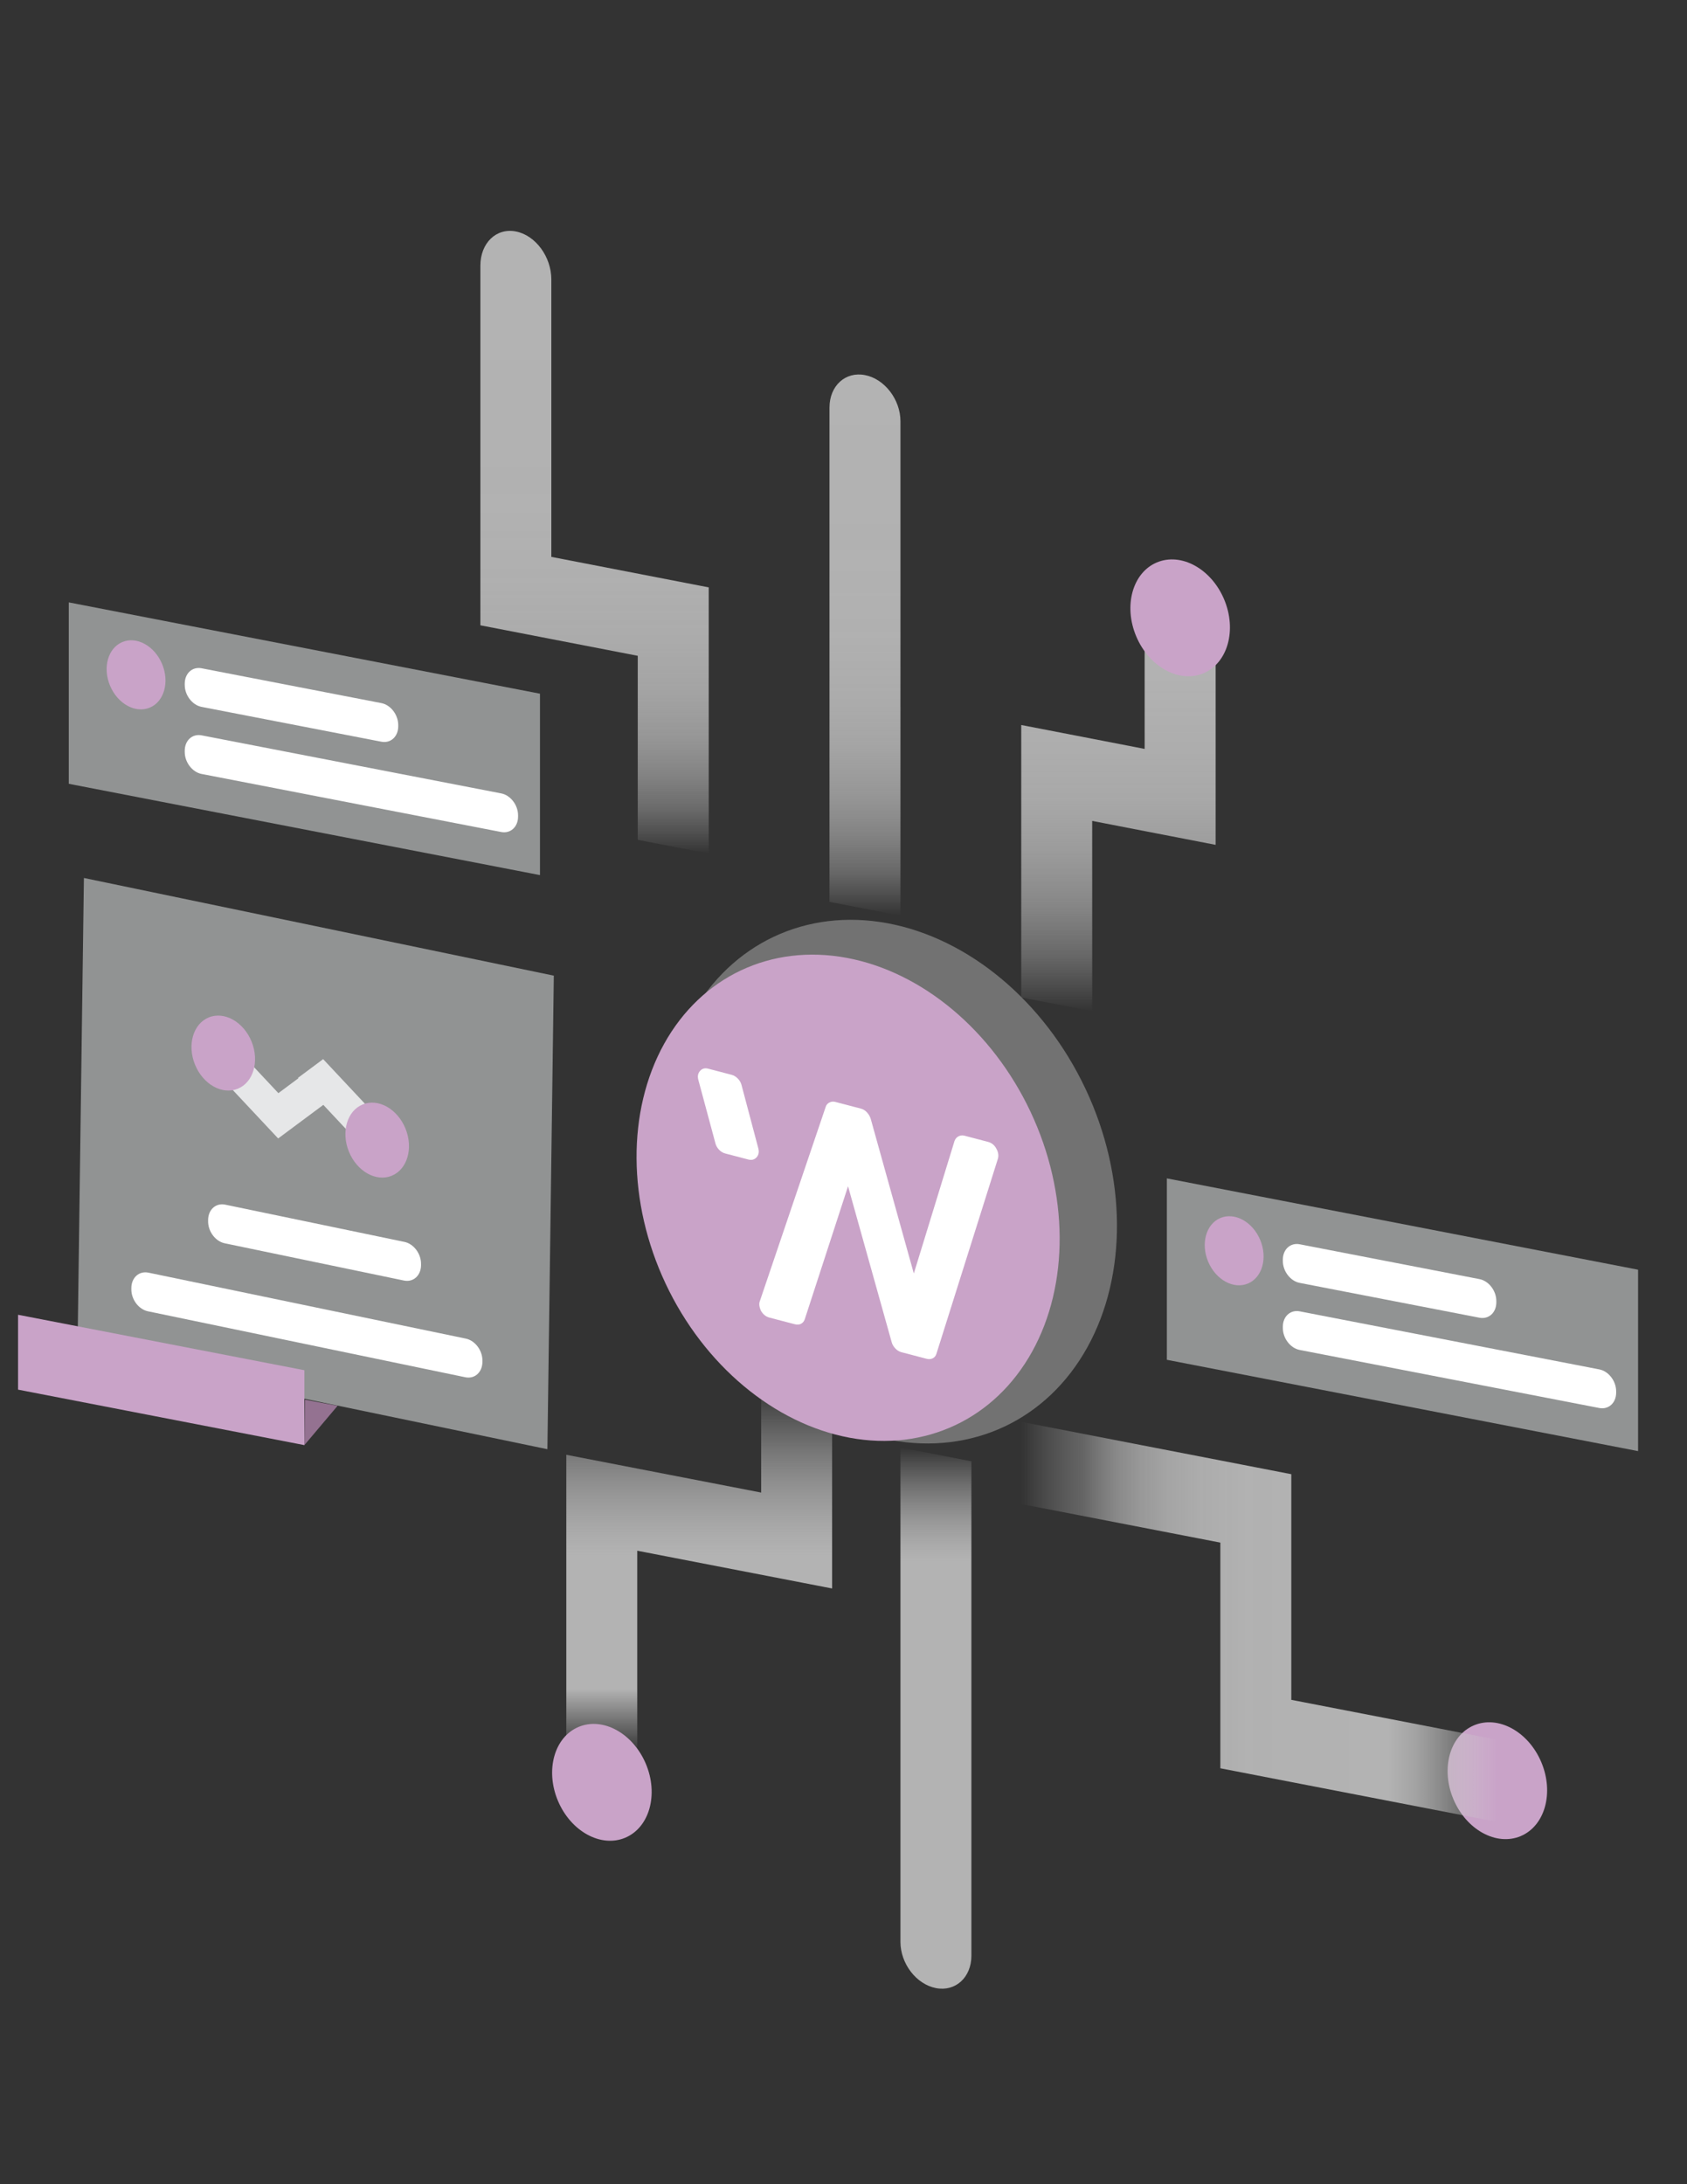 <?xml version="1.0" encoding="UTF-8"?>
<svg id="Layer_1" data-name="Layer 1" xmlns="http://www.w3.org/2000/svg" xmlns:xlink="http://www.w3.org/1999/xlink" viewBox="0 0 612 792">
  <rect x="0" y="0" width="612" height="792" fill="#333333" stroke="none"/>
  <defs>
    <style>
      .cls-1 {
        fill: #d1d3d4;
        opacity: .6;
      }

      .cls-1, .cls-2, .cls-3, .cls-4, .cls-5, .cls-6, .cls-7, .cls-8, .cls-9, .cls-10, .cls-11, .cls-12 {
        stroke-width: 0px;
      }

      .cls-2 {
        fill: url(#linear-gradient);
      }

      .cls-3 {
        fill: #c9a3c8;
      }

      .cls-4 {
        fill: url(#linear-gradient-6);
      }

      .cls-5 {
        fill: #e6e7e8;
      }

      .cls-6 {
        fill: #b3b3b3;
        opacity: .5;
      }

      .cls-7 {
        fill: url(#linear-gradient-5);
      }

      .cls-8 {
        fill: #fff;
      }

      .cls-9 {
        fill: url(#linear-gradient-2);
      }

      .cls-10 {
        fill: url(#linear-gradient-3);
      }

      .cls-11 {
        fill: #947291;
      }

      .cls-12 {
        fill: url(#linear-gradient-4);
      }
    </style>
    <linearGradient id="linear-gradient" x1="215.68" y1="309.51" x2="215.68" y2="83.71" gradientUnits="userSpaceOnUse">
      <stop offset="0" stop-color="#fff" stop-opacity="0"/>
      <stop offset=".02" stop-color="#f8f8f8" stop-opacity=".09"/>
      <stop offset=".07" stop-color="#e8e8e8" stop-opacity=".3"/>
      <stop offset=".13" stop-color="#d9d9d9" stop-opacity=".49"/>
      <stop offset=".19" stop-color="#cdcdcd" stop-opacity=".65"/>
      <stop offset=".26" stop-color="#c3c3c3" stop-opacity=".78"/>
      <stop offset=".35" stop-color="#bcbcbc" stop-opacity=".88"/>
      <stop offset=".44" stop-color="#b6b6b6" stop-opacity=".95"/>
      <stop offset=".57" stop-color="#b3b3b3" stop-opacity=".99"/>
      <stop offset=".88" stop-color="#b3b3b3"/>
    </linearGradient>
    <linearGradient id="linear-gradient-2" x1="313.79" y1="332.02" x2="313.79" y2="135.78" gradientUnits="userSpaceOnUse">
      <stop offset="0" stop-color="#fff" stop-opacity="0"/>
      <stop offset=".02" stop-color="#f9f9f9" stop-opacity=".07"/>
      <stop offset=".08" stop-color="#e8e8e8" stop-opacity=".29"/>
      <stop offset=".15" stop-color="#dadada" stop-opacity=".48"/>
      <stop offset=".22" stop-color="#cdcdcd" stop-opacity=".64"/>
      <stop offset=".31" stop-color="#c4c4c4" stop-opacity=".78"/>
      <stop offset=".4" stop-color="#bcbcbc" stop-opacity=".88"/>
      <stop offset=".52" stop-color="#b7b7b7" stop-opacity=".95"/>
      <stop offset=".67" stop-color="#b3b3b3" stop-opacity=".99"/>
      <stop offset="1" stop-color="#b3b3b3"/>
    </linearGradient>
    <linearGradient id="linear-gradient-3" x1="405.74" y1="366.67" x2="405.74" y2="221.58" gradientUnits="userSpaceOnUse">
      <stop offset="0" stop-color="#fff" stop-opacity="0"/>
      <stop offset=".02" stop-color="#fcfcfc" stop-opacity=".04"/>
      <stop offset=".14" stop-color="#e8e8e8" stop-opacity=".29"/>
      <stop offset=".27" stop-color="#d8d8d8" stop-opacity=".51"/>
      <stop offset=".4" stop-color="#cacaca" stop-opacity=".69"/>
      <stop offset=".53" stop-color="silver" stop-opacity=".83"/>
      <stop offset=".67" stop-color="#b8b8b8" stop-opacity=".92"/>
      <stop offset=".82" stop-color="#b4b4b4" stop-opacity=".98"/>
      <stop offset="1" stop-color="#b3b3b3"/>
    </linearGradient>
    <linearGradient id="linear-gradient-4" x1="253.66" y1="648.8" x2="253.66" y2="502.75" gradientUnits="userSpaceOnUse">
      <stop offset=".09" stop-color="#b3b3b3" stop-opacity="0"/>
      <stop offset=".25" stop-color="#b3b3b3"/>
      <stop offset=".58" stop-color="#b3b3b3"/>
      <stop offset="1" stop-color="#fff" stop-opacity="0"/>
    </linearGradient>
    <linearGradient id="linear-gradient-5" x1="339.53" y1="721.11" x2="339.53" y2="524.88" gradientUnits="userSpaceOnUse">
      <stop offset=".79" stop-color="#b3b3b3"/>
      <stop offset="1" stop-color="#fff" stop-opacity="0"/>
    </linearGradient>
    <linearGradient id="linear-gradient-6" x1="370.48" y1="588.11" x2="543.18" y2="588.11" gradientUnits="userSpaceOnUse">
      <stop offset="0" stop-color="#d8d8d8" stop-opacity="0"/>
      <stop offset=".13" stop-color="#b3b3b3" stop-opacity=".39"/>
      <stop offset=".16" stop-color="#b3b3b3" stop-opacity=".52"/>
      <stop offset=".2" stop-color="#b3b3b3" stop-opacity=".67"/>
      <stop offset=".25" stop-color="#b3b3b3" stop-opacity=".79"/>
      <stop offset=".31" stop-color="#b3b3b3" stop-opacity=".89"/>
      <stop offset=".38" stop-color="#b3b3b3" stop-opacity=".95"/>
      <stop offset=".48" stop-color="#b3b3b3" stop-opacity=".99"/>
      <stop offset=".77" stop-color="#b3b3b3"/>
      <stop offset=".79" stop-color="#b4b4b4" stop-opacity=".95"/>
      <stop offset=".83" stop-color="#b9b9b9" stop-opacity=".83"/>
      <stop offset=".88" stop-color="silver" stop-opacity=".62"/>
      <stop offset=".94" stop-color="#cbcbcb" stop-opacity=".34"/>
      <stop offset="1" stop-color="#d8d8d8" stop-opacity="0"/>
    </linearGradient>
  </defs>
  <path class="cls-2" d="M200.01,201.92v-100.6c0-8.23-5.76-16.02-12.87-17.39-7.11-1.38-12.87,4.18-12.87,12.41v130.4l25.75,4.99,31.34,6.07v66.73l25.75,4.99v-96.53l-57.09-11.06Z"/>
  <path class="cls-9" d="M300.91,327.03l25.75,4.99v-179.27c0-7.87-5.76-15.37-12.87-16.74h0c-7.11-1.38-12.87,3.89-12.87,11.76v179.27Z"/>
  <g>
    <polygon class="cls-10" points="415.25 221.58 415.25 271.56 396.22 267.87 396.22 267.87 370.48 262.89 370.48 292.69 370.48 361.68 396.22 366.67 396.22 297.67 415.25 301.36 415.25 301.36 441 306.35 441 276.54 441 226.57 415.25 221.58"/>
    <ellipse class="cls-3" cx="428.13" cy="224.07" rx="17.3" ry="21.8" transform="translate(-53.43 184.05) rotate(-22.88)"/>
  </g>
  <g>
    <polygon class="cls-12" points="276.13 502.75 276.13 541.21 231.18 532.5 231.18 532.5 205.44 527.51 205.44 557.31 205.44 643.81 231.18 648.8 231.18 562.3 301.87 575.99 301.87 546.19 301.87 507.74 276.13 502.75"/>
    <ellipse class="cls-3" cx="218.31" cy="646.31" rx="17.3" ry="21.8" transform="translate(-234.07 135.7) rotate(-22.88)"/>
  </g>
  <path class="cls-7" d="M352.41,529.87l-25.75-4.99v179.27c0,7.87,5.76,15.37,12.87,16.74h0c7.11,1.38,12.87-3.89,12.87-11.76v-179.27Z"/>
  <g>
    <ellipse class="cls-3" cx="543.18" cy="645.75" rx="17.3" ry="21.8" transform="translate(-208.31 261.94) rotate(-22.88)"/>
    <polygon class="cls-4" points="543.18 630.85 468.45 616.37 468.45 564.35 468.45 534.55 442.71 529.56 442.71 529.56 370.48 515.57 370.48 545.37 442.71 559.36 442.71 611.39 442.71 641.19 468.45 646.18 468.45 646.18 543.18 660.65 543.18 630.85"/>
  </g>
  <g>
    <polygon class="cls-1" points="195.89 317.32 24.95 284.21 24.95 218.43 195.89 251.54 195.89 317.32"/>
    <ellipse class="cls-3" cx="49.35" cy="244.71" rx="10.23" ry="12.89" transform="translate(-91.25 38.43) rotate(-22.88)"/>
    <path class="cls-8" d="M67.02,247.91v.45c0,3.74,2.74,7.31,6.12,7.96l65.21,12.63c3.38.65,6.12-1.85,6.12-5.59v-.45c0-3.74-2.74-7.31-6.12-7.96l-65.21-12.63c-3.38-.65-6.12,1.85-6.12,5.59Z"/>
    <path class="cls-8" d="M67.02,272.23v.45c0,3.74,2.74,7.31,6.12,7.96l108.68,21.05c3.38.65,6.12-1.85,6.12-5.59v-.45c0-3.74-2.74-7.31-6.12-7.96l-108.68-21.05c-3.38-.65-6.12,1.85-6.12,5.59Z"/>
  </g>
  <g>
    <polygon class="cls-1" points="198.58 525.49 28.11 490.08 30.44 318.36 200.91 353.78 198.58 525.49"/>
    <path class="cls-8" d="M75.5,442.32v.45c-.06,3.74,2.64,7.34,6.01,8.05l65.03,13.51c3.37.7,6.15-1.77,6.2-5.51v-.45c.06-3.74-2.64-7.34-6.01-8.05l-65.03-13.51c-3.37-.7-6.15,1.77-6.2,5.51Z"/>
    <path class="cls-8" d="M47.65,466.98v.45c-.06,3.74,2.64,7.34,6.01,8.05l115.15,23.92c3.37.7,6.15-1.77,6.2-5.51v-.45c.06-3.74-2.64-7.34-6.01-8.05l-115.15-23.92c-3.37-.7-6.15,1.77-6.2,5.51Z"/>
    <g>
      <polygon class="cls-5" points="132.85 417.22 141.97 410.44 126.41 393.84 126.41 393.84 117.37 384.2 117.37 384.2 117.23 384.05 108.11 390.83 108.25 390.98 100.99 396.38 85.29 379.63 76.17 386.42 100.91 412.81 108.16 407.42 117.29 400.63 132.85 417.22"/>
      <ellipse class="cls-3" cx="81.02" cy="381.84" rx="11.08" ry="13.96" transform="translate(-137.67 58.51) rotate(-22.09)"/>
      <ellipse class="cls-3" cx="136.85" cy="413.39" rx="11.08" ry="13.96" transform="translate(-145.43 81.83) rotate(-22.09)"/>
    </g>
  </g>
  <g>
    <ellipse class="cls-6" cx="322.58" cy="428.45" rx="78.78" ry="98.17" transform="translate(-151.87 178.39) rotate(-25.23)"/>
    <ellipse class="cls-3" cx="307.68" cy="434.3" rx="73.16" ry="91.16" transform="translate(-155.78 172.6) rotate(-25.23)"/>
    <g id="Layer_1-2" data-name="Layer_1">
      <path class="cls-8" d="M361.47,416.56c.7,1.23.88,2.45.53,3.64l-22.27,70.62c-.21.77-.65,1.33-1.32,1.69-.67.35-1.43.41-2.27.19l-9.18-2.4c-.77-.2-1.5-.65-2.16-1.35-.67-.71-1.11-1.46-1.32-2.27l-15.83-56.54-15.72,48.28c-.28.75-.74,1.29-1.37,1.61-.63.32-1.37.37-2.21.15l-9.18-2.4c-1.27-.33-2.29-1.12-3.06-2.38-.7-1.46-.85-2.71-.42-3.72l23.85-70.32c.21-.7.65-1.22,1.32-1.57.66-.35,1.39-.43,2.16-.23l9.29,2.43c.84.22,1.58.68,2.21,1.37.63.69,1.09,1.49,1.37,2.39l15.62,56.03,14.77-48.08c.28-.75.76-1.31,1.43-1.66.67-.35,1.39-.43,2.17-.23l8.54,2.24c1.34.35,2.36,1.18,3.06,2.5h0ZM269.02,393.49l6.02,22.69c.42,1.39.25,2.53-.53,3.42s-1.79,1.17-3.06.84l-8.34-2.18c-.85-.22-1.61-.68-2.27-1.38-.67-.7-1.11-1.5-1.32-2.38l-6.12-22.71c-.43-1.4-.25-2.53.52-3.42.77-.9,1.76-1.18,2.96-.87l8.55,2.24c.85.22,1.6.69,2.27,1.39.67.7,1.11,1.49,1.32,2.37Z"/>
    </g>
  </g>
  <g>
    <polygon class="cls-3" points="110.42 496.85 110.42 524.01 6.55 503.89 6.55 476.74 110.42 496.85"/>
    <polygon class="cls-11" points="122.46 509.76 110.42 524.01 110.64 507.52 122.46 509.76"/>
  </g>
  <g>
    <polygon class="cls-1" points="594.25 526.18 423.31 493.07 423.31 427.29 594.25 460.4 594.25 526.18"/>
    <ellipse class="cls-3" cx="447.71" cy="453.57" rx="10.23" ry="12.89" transform="translate(-141.11 209.72) rotate(-22.88)"/>
    <path class="cls-8" d="M465.38,456.77v.45c0,3.74,2.74,7.31,6.12,7.96l65.21,12.63c3.38.65,6.12-1.85,6.12-5.59v-.45c0-3.74-2.74-7.31-6.12-7.96l-65.21-12.63c-3.38-.65-6.12,1.85-6.12,5.59Z"/>
    <path class="cls-8" d="M465.38,481.09v.45c0,3.74,2.74,7.31,6.12,7.96l108.68,21.05c3.38.65,6.12-1.85,6.12-5.59v-.45c0-3.74-2.74-7.31-6.12-7.96l-108.68-21.05c-3.38-.65-6.12,1.85-6.12,5.59Z"/>
  </g>
</svg>